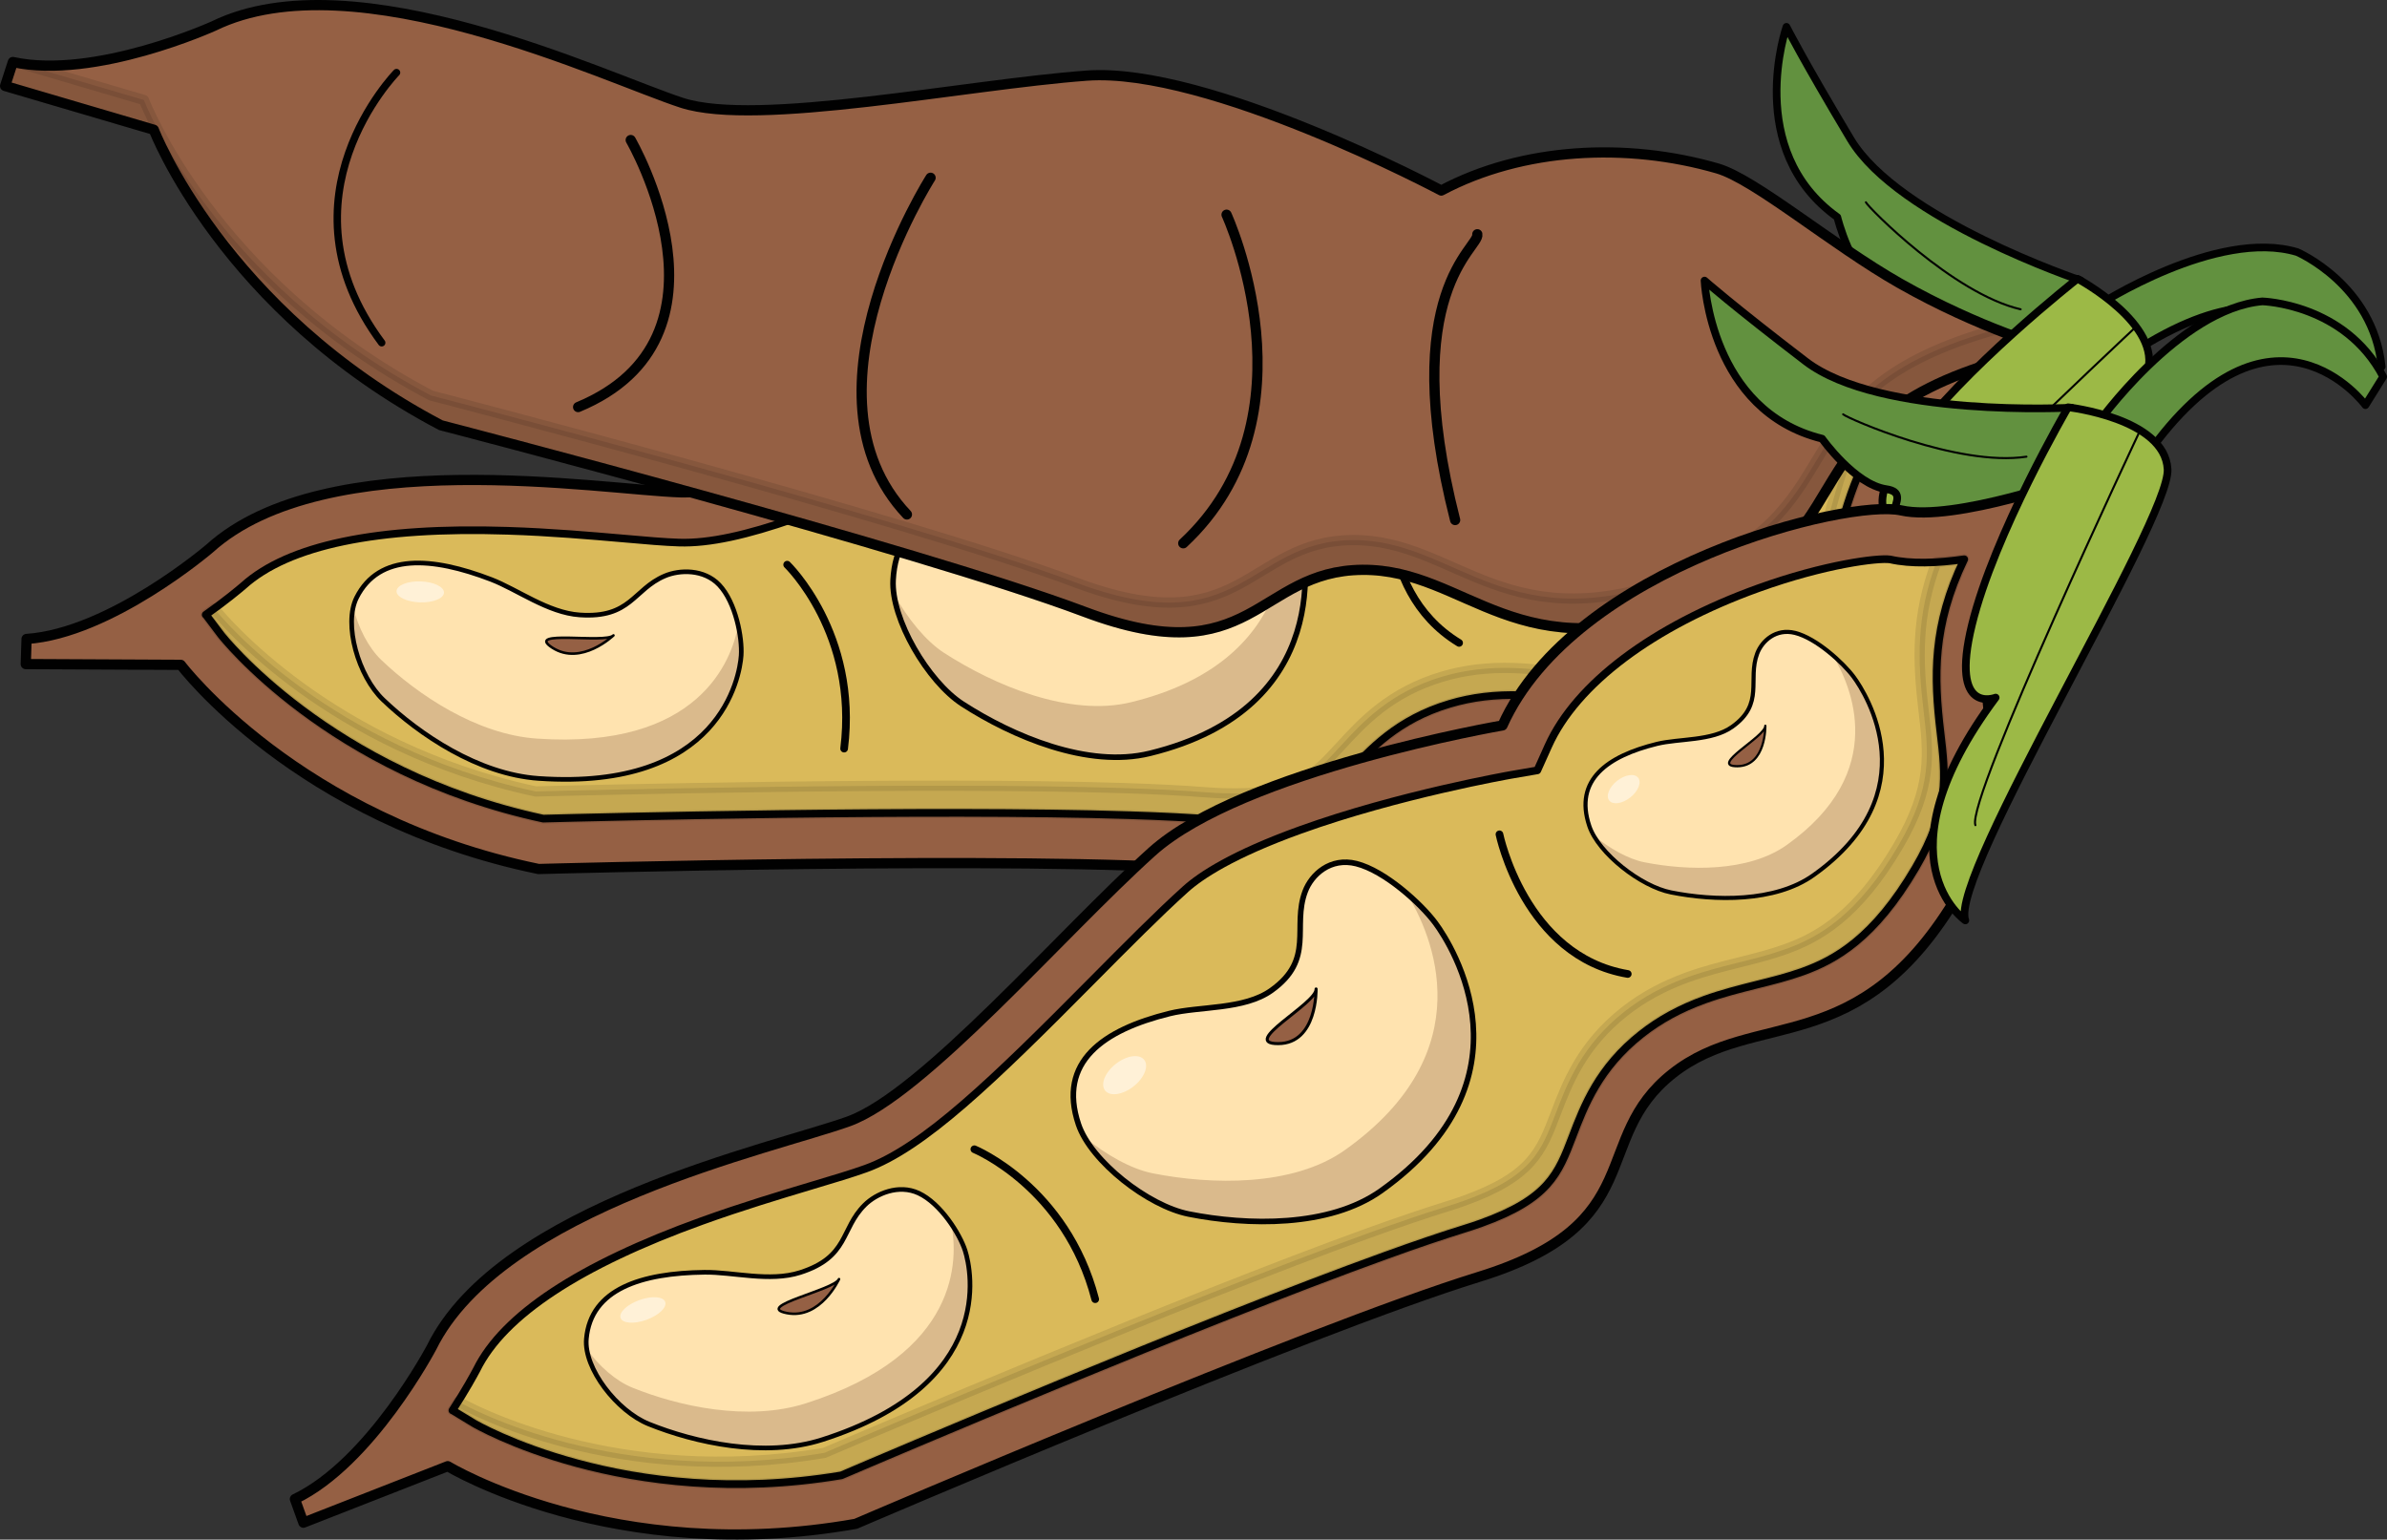 <?xml version="1.0" encoding="utf-8"?>
<!-- Generator: Adobe Illustrator 16.0.0, SVG Export Plug-In . SVG Version: 6.00 Build 0)  -->
<!DOCTYPE svg PUBLIC "-//W3C//DTD SVG 1.1//EN" "http://www.w3.org/Graphics/SVG/1.1/DTD/svg11.dtd">
<svg version="1.1" id="Layer_1" xmlns="http://www.w3.org/2000/svg" xmlns:xlink="http://www.w3.org/1999/xlink" x="0px" y="0px"
	 width="190.188px" height="122.679px" viewBox="0 0 190.188 122.679" enable-background="new 0 0 190.188 122.679"
	 xml:space="preserve">
<rect x="0" y="0" width="190.188" height="122.679" fill="#333333" stroke="none"/>
<g>
	<g>
		<g>
			
				<path fill="#62913F" stroke="#010101" stroke-width="0.611" stroke-linecap="round" stroke-linejoin="round" stroke-miterlimit="10" d="
				M165.765,22.339c0,0-14.498-4.872-18.312-11.24c-3.813-6.37-5.115-8.96-5.115-8.96s-3.425,9.817,4.054,15.165
				c0,0,1.071,4.37,3.272,5.628c2.198,1.264-2.477,2.218-0.761,5.12c1.716,2.901,2.852,2.917,2.852,2.917
				S166.92,26.913,165.765,22.339z"/>
			
				<path fill="none" stroke="#010101" stroke-width="0.164" stroke-linecap="round" stroke-linejoin="round" stroke-miterlimit="10" d="
				M148.669,16.119c0.155,0.377,6.952,7.288,12.329,8.527"/>
		</g>
		<g>
			
				<path fill="#956044" stroke="#010101" stroke-width="0.814" stroke-linecap="round" stroke-linejoin="round" stroke-miterlimit="10" d="
				M164.404,27.739c0,0-10.67-0.344-14.264-2.795c-3.594-2.45-25.858-5.498-35.849,4.194c0,0-20.556-4.329-29.675-0.949
				c-9.12,3.379-24.057,11.245-30.392,11.042C47.89,39.028,25.98,35.323,16.7,43.705c0,0-7.893,6.755-14.583,7.209l-0.064,2.001
				l12.349,0.06c0,0,9.285,12.313,28.515,16.269c0,0,39.087-1.087,53.403,0.04c14.316,1.125,12.238-6.952,20.325-9.363
				c8.088-2.412,14.19,4.685,26.512-4.935C155.48,45.367,144.366,38.444,164.404,27.739z"/>
			
				<path fill="#DABA5A" stroke="#010101" stroke-width="0.611" stroke-linecap="round" stroke-linejoin="round" stroke-miterlimit="10" d="
				M43.281,65.229c3.909-0.104,30.942-0.779,46.763-0.272c2.604,0.081,4.82,0.196,6.59,0.335c0.503,0.04,0.985,0.066,1.444,0.082
				c5.711,0.183,7.146-1.379,9.317-3.744c1.762-1.92,3.955-4.31,8.105-5.546c1.778-0.529,3.64-0.756,5.697-0.69
				c1.49,0.047,2.904,0.238,4.271,0.419c1.312,0.179,2.55,0.345,3.809,0.385c2.766,0.088,6.284-0.362,11.416-4.367
				c4.236-3.307,4.939-5.95,5.83-9.295c1.143-4.293,2.527-8.141,6.851-12.12c-2.112-0.507-4.086-1.204-5.489-2.164
				c-0.833-0.486-4.974-1.565-10.612-1.746c-8.932-0.285-16.293,1.722-20.193,5.506l-1.526,1.482l-2.084-0.438
				c-0.088-0.017-8.913-1.854-17.233-2.12c-5.711-0.184-8.713,0.446-10.227,1.008c-2.729,1.011-6.04,2.458-9.549,3.989
				c-10.325,4.513-17.461,7.458-22.363,7.3c-1.145-0.035-2.603-0.162-4.445-0.326c-2.584-0.224-5.799-0.506-9.218-0.614
				c-10.379-0.333-17.463,1.143-21.051,4.385c-0.322,0.275-1.405,1.185-2.993,2.307l0.013-0.001l1.194,1.584
				C17.672,50.663,26.191,61.559,43.281,65.229z"/>
			
				<path opacity="0.1" fill="#010101" stroke="#010101" stroke-width="0.814" stroke-linecap="round" stroke-linejoin="round" stroke-miterlimit="10" d="
				M42.681,63.065c3.91-0.103,30.945-0.777,46.762-0.271c2.605,0.083,4.824,0.195,6.591,0.335c0.505,0.041,0.984,0.065,1.444,0.08
				c5.713,0.184,7.148-1.378,9.319-3.741c1.762-1.92,3.957-4.309,8.104-5.546c1.778-0.532,3.643-0.757,5.695-0.691
				c1.492,0.049,2.905,0.238,4.273,0.421c1.311,0.176,2.549,0.342,3.809,0.382c2.766,0.089,6.284-0.362,11.417-4.365
				c4.236-3.307,4.938-5.951,5.829-9.295c0.994-3.737,2.176-7.133,5.312-10.576c0.689,0.228,1.396,0.438,2.137,0.616
				c-4.323,3.979-5.708,7.827-6.851,12.12c-0.891,3.346-1.594,5.989-5.83,9.295c-5.132,4.005-8.65,4.455-11.416,4.367
				c-1.259-0.04-2.497-0.206-3.809-0.385c-1.366-0.181-2.78-0.372-4.271-0.419c-2.058-0.065-3.919,0.161-5.697,0.69
				c-4.15,1.236-6.344,3.626-8.105,5.546c-2.172,2.365-3.606,3.927-9.317,3.744c-0.459-0.016-0.941-0.042-1.444-0.082
				c-1.77-0.139-3.986-0.254-6.59-0.335c-15.82-0.507-42.854,0.168-46.763,0.272c-17.09-3.67-25.609-14.565-25.685-14.663
				l-1.194-1.584l-0.013,0.001c0.246-0.174,0.458-0.33,0.679-0.493C17.761,49.354,26.247,59.536,42.681,63.065z"/>
			<g>
				<path fill="#FFE3AF" d="M28.414,47.617c-1.066,2.114,0.134,6.263,2.115,8.148c2.866,2.734,7.56,5.929,12.384,6.261
					c14.5,1,16.027-8.134,16.14-9.795c0.096-1.397-0.427-4.226-1.753-5.626c-1.205-1.274-3.152-1.217-4.343-0.708
					c-2.502,1.07-2.69,3.384-6.769,3.102c-2.536-0.176-4.954-2.024-7.071-2.834C34.433,44.37,30.208,44.055,28.414,47.617z"/>
				
					<path fill="#956044" stroke="#010101" stroke-width="0.203" stroke-linecap="round" stroke-linejoin="round" stroke-miterlimit="10" d="
					M48.878,50.629c0,0-2.566,2.459-4.862,0.984C41.722,50.136,48.232,51.302,48.878,50.629z"/>
				<path fill="#DABA8C" d="M30.388,52.594c2.864,2.733,7.563,5.928,12.386,6.258c12.922,0.894,15.54-6.26,16.035-9.004
					c0.205,0.907,0.286,1.782,0.245,2.384c-0.113,1.661-1.639,10.794-16.14,9.795c-4.824-0.332-9.518-3.526-12.384-6.261
					c-1.756-1.674-2.893-5.122-2.382-7.356C28.546,50.015,29.354,51.61,30.388,52.594z"/>
				
					<path fill="none" stroke="#010101" stroke-width="0.37" stroke-linecap="round" stroke-linejoin="round" stroke-miterlimit="10" d="
					M28.414,47.617c-1.066,2.114,0.134,6.263,2.115,8.148c2.866,2.734,7.56,5.929,12.384,6.261
					c14.501,0.999,16.027-8.134,16.14-9.795c0.097-1.396-0.427-4.226-1.752-5.627c-1.205-1.272-3.153-1.217-4.343-0.708
					c-2.503,1.071-2.691,3.385-6.768,3.102c-2.537-0.175-4.954-2.022-7.072-2.833C34.434,44.372,30.21,44.053,28.414,47.617z"/>
				
					<ellipse transform="matrix(-1 -0.032 0.032 -1 65.473 95.423)" opacity="0.5" fill="#FFFFFF" cx="33.498" cy="47.189" rx="1.89" ry="0.835"/>
			</g>
			<g>
				<path fill="#FFE3AF" d="M71.159,46.211c-0.166,3.113,2.77,8.102,5.528,9.884c3.994,2.581,9.999,5.141,14.926,3.935
					c14.812-3.627,12.484-16.029,11.898-18.23c-0.492-1.846-2.201-5.35-4.107-6.721c-1.732-1.249-3.641-0.513-4.609,0.552
					c-2.033,2.244-1.246,5.317-5.412,6.336c-2.59,0.635-5.766-0.947-8.208-1.283C75.769,39.942,71.444,40.965,71.159,46.211z"/>
				
					<path fill="#956044" stroke="#010101" stroke-width="0.244" stroke-linecap="round" stroke-linejoin="round" stroke-miterlimit="10" d="
					M92.739,43.175c0,0-1.515,4.074-4.413,2.932C85.427,44.963,92.38,44.271,92.739,43.175z"/>
				<path fill="#DABA8C" d="M75.213,52.017c3.995,2.579,9.999,5.14,14.924,3.932c13.199-3.229,12.789-13.424,12.127-17.165
					c0.586,1.11,1.033,2.218,1.246,3.016c0.586,2.202,2.913,14.604-11.897,18.229c-4.926,1.207-10.934-1.354-14.924-3.933
					c-2.451-1.585-5.027-5.686-5.462-8.767C72.299,49.282,73.774,51.084,75.213,52.017z"/>
				
					<path fill="none" stroke="#010101" stroke-width="0.443" stroke-linecap="round" stroke-linejoin="round" stroke-miterlimit="10" d="
					M71.16,46.21c-0.167,3.114,2.77,8.102,5.529,9.886c3.99,2.579,9.998,5.14,14.924,3.933
					c14.811-3.626,12.483-16.028,11.897-18.229c-0.492-1.847-2.201-5.35-4.106-6.722c-1.732-1.249-3.64-0.514-4.609,0.555
					c-2.034,2.242-1.247,5.315-5.413,6.334c-2.589,0.637-5.766-0.947-8.208-1.283C75.769,39.943,71.444,40.965,71.16,46.21z"/>
				
					<ellipse transform="matrix(-0.959 0.284 -0.284 -0.959 161.397 64.445)" opacity="0.5" fill="#FFFFFF" cx="76.025" cy="43.926" rx="1.982" ry="1.141"/>
			</g>
			<g>
				<path fill="#FFE3AF" d="M117.763,39.142c-0.125,2.307,2.049,6,4.094,7.321c2.958,1.912,7.406,3.807,11.053,2.912
					c10.971-2.684,9.248-11.871,8.813-13.5c-0.362-1.369-1.629-3.962-3.042-4.981c-1.281-0.922-2.695-0.377-3.412,0.412
					c-1.508,1.661-0.925,3.938-4.009,4.693c-1.919,0.469-4.271-0.701-6.08-0.951C121.177,34.499,117.974,35.256,117.763,39.142z"/>
				
					<path fill="#956044" stroke="#010101" stroke-width="0.18" stroke-linecap="round" stroke-linejoin="round" stroke-miterlimit="10" d="
					M133.743,36.893c0,0-1.118,3.017-3.267,2.17C128.329,38.217,133.479,37.705,133.743,36.893z"/>
				<path fill="#DABA8C" d="M120.766,43.439c2.957,1.913,7.406,3.808,11.053,2.915c9.778-2.394,9.471-9.945,8.981-12.715
					c0.434,0.825,0.766,1.643,0.922,2.235c0.436,1.628,2.158,10.815-8.812,13.5c-3.647,0.896-8.096-1-11.052-2.913
					c-1.814-1.173-3.723-4.209-4.045-6.49C118.605,41.417,119.702,42.752,120.766,43.439z"/>
				
					<path fill="none" stroke="#010101" stroke-width="0.328" stroke-linecap="round" stroke-linejoin="round" stroke-miterlimit="10" d="
					M117.763,39.142c-0.125,2.307,2.049,6,4.096,7.32c2.956,1.913,7.404,3.808,11.052,2.913c10.97-2.684,9.247-11.871,8.812-13.5
					c-0.362-1.369-1.627-3.963-3.041-4.979c-1.282-0.924-2.696-0.379-3.413,0.411c-1.508,1.661-0.922,3.939-4.009,4.691
					c-1.919,0.471-4.271-0.699-6.078-0.949C121.177,34.499,117.974,35.257,117.763,39.142z"/>
				
					<ellipse transform="matrix(-0.959 0.284 -0.284 -0.959 248.376 38.862)" opacity="0.5" fill="#FFFFFF" cx="121.369" cy="37.45" rx="1.467" ry="0.845"/>
			</g>
			
				<path fill="#DABA5A" stroke="#010101" stroke-width="0.611" stroke-linecap="round" stroke-linejoin="round" stroke-miterlimit="10" d="
				M110.866,37.113c0,0-1.736,9.791,5.391,14.114"/>
			
				<path fill="#DABA5A" stroke="#010101" stroke-width="0.611" stroke-linecap="round" stroke-linejoin="round" stroke-miterlimit="10" d="
				M62.719,44.994c0,0,5.687,5.483,4.538,14.656"/>
		</g>
		<g>
			<g>
				<path fill="#956044" d="M163.363,27.754c0,0-5.571-1.529-11.995-5.178c-5.415-3.08-11.527-8.283-14.52-9.152
					c-7.237-2.1-15.554-1.677-22.012,1.759c0,0-18.545-9.87-28.243-9.157c-9.7,0.714-26.236,4.121-32.264,2.166
					C48.297,6.239,28.282-3.406,17.039,2.068c0,0-9.461,4.3-16.013,2.875L0.407,6.85l11.847,3.488c0,0,5.5,14.407,22.877,23.547
					c0,0,37.851,9.812,51.288,14.868c13.441,5.058,13.689-3.279,22.128-3.348c8.438-0.071,12.329,8.443,26.839,2.624
					C149.895,42.212,141.144,32.474,163.363,27.754z"/>
				
					<path opacity="0.1" fill="#010101" stroke="#010101" stroke-width="0.814" stroke-linecap="round" stroke-linejoin="round" stroke-miterlimit="10" d="
					M1.41,5.006l10.055,2.962c0,0,5.5,14.406,22.877,23.547c0,0,37.85,9.813,51.29,14.87c13.439,5.057,13.688-3.276,22.125-3.35
					c8.44-0.069,12.328,8.442,26.839,2.625c13.676-5.481,6.7-14.446,24.452-19.411c2.608,1.033,4.315,1.504,4.315,1.504
					c-22.22,4.72-13.469,14.458-27.978,20.275c-14.51,5.819-18.4-2.695-26.839-2.624c-8.438,0.068-8.687,8.405-22.128,3.348
					c-13.437-5.056-51.288-14.868-51.288-14.868c-17.377-9.14-22.877-23.547-22.877-23.547L0.407,6.85l0.619-1.906
					C1.15,4.972,1.283,4.982,1.41,5.006z"/>
				
					<path fill="#956044" stroke="#010101" stroke-width="0.814" stroke-linecap="round" stroke-linejoin="round" stroke-miterlimit="10" d="
					M117.708,18.666c0.219,1.062-6.422,4.515-1.768,22.771"/>
				
					<path fill="#956044" stroke="#010101" stroke-width="0.814" stroke-linecap="round" stroke-linejoin="round" stroke-miterlimit="10" d="
					M97.728,17.107c0,0,7.408,16.082-3.451,26.182"/>
				
					<path fill="#956044" stroke="#010101" stroke-width="0.814" stroke-linecap="round" stroke-linejoin="round" stroke-miterlimit="10" d="
					M74.145,14.164c0,0-10.987,17.214-1.885,26.828"/>
				
					<path fill="#956044" stroke="#010101" stroke-width="0.814" stroke-linecap="round" stroke-linejoin="round" stroke-miterlimit="10" d="
					M50.253,11.158c0,0,9.141,15.742-4.19,21.277"/>
			</g>
			
				<path fill="none" stroke="#010101" stroke-width="0.592" stroke-linecap="round" stroke-linejoin="round" stroke-miterlimit="10" d="
				M31.594,5.784c0,0-9.785,9.971-1.182,21.526"/>
			
				<path fill="none" stroke="#010101" stroke-width="0.814" stroke-linecap="round" stroke-linejoin="round" stroke-miterlimit="10" d="
				M163.363,27.754c0,0-5.571-1.529-11.995-5.178c-5.415-3.08-11.527-8.283-14.52-9.152c-7.237-2.1-15.554-1.677-22.012,1.759
				c0,0-18.545-9.87-28.243-9.157c-9.7,0.714-26.236,4.121-32.264,2.166C48.297,6.239,28.282-3.406,17.039,2.068
				c0,0-9.461,4.3-16.013,2.875L0.407,6.85l11.847,3.488c0,0,5.5,14.407,22.877,23.547c0,0,37.851,9.812,51.288,14.868
				c13.441,5.058,13.689-3.279,22.128-3.348c8.438-0.071,12.329,8.443,26.839,2.624C149.895,42.212,141.144,32.474,163.363,27.754z"
				/>
		</g>
		
			<path fill="#62913F" stroke="#010101" stroke-width="0.611" stroke-linecap="round" stroke-linejoin="round" stroke-miterlimit="10" d="
			M187.614,30.799c0,0-3.17-12.17-17.726-2.679l-2.771-3.759c0,0,9.522-6.195,15.913-4.276c0,0,6.052,2.586,6.732,9.13
			L187.614,30.799z"/>
		
			<path fill="#9CB946" stroke="#010101" stroke-width="0.611" stroke-linecap="round" stroke-linejoin="round" stroke-miterlimit="10" d="
			M165.532,22.212c0,0,6.844,3.66,5.545,7.52c-1.301,3.858-28.15,23.656-28.247,27.46c0,0-4.879-7.179,8.8-15.608
			c0,0-3.95,0.011,0.378-6.081C156.334,29.411,165.532,22.212,165.532,22.212z"/>
		
			<path fill="#9CB946" stroke="#010101" stroke-width="0.164" stroke-linecap="round" stroke-linejoin="round" stroke-miterlimit="10" d="
			M170.187,26.04c0,0-23.76,22.227-23.811,24.393"/>
	</g>
	<g>
		<g>
			
				<path fill="#62913F" stroke="#010101" stroke-width="0.611" stroke-linecap="round" stroke-linejoin="round" stroke-miterlimit="10" d="
				M165.041,32.483c0,0-15.273,0.825-21.168-3.687c-5.895-4.513-8.062-6.439-8.062-6.439s0.441,10.388,9.366,12.597
				c0,0,2.608,3.667,5.117,4.023c2.511,0.363-1.481,2.976,1.185,5.039s3.726,1.658,3.726,1.658S167.804,36.309,165.041,32.483z"/>
			
				<path fill="none" stroke="#010101" stroke-width="0.164" stroke-linecap="round" stroke-linejoin="round" stroke-miterlimit="10" d="
				M146.856,33.014c0.283,0.292,9.151,4.207,14.605,3.374"/>
		</g>
		<g>
			
				<path fill="#956044" stroke="#010101" stroke-width="0.814" stroke-linecap="round" stroke-linejoin="round" stroke-miterlimit="10" d="
				M165.77,38.004c0,0-10.042,3.62-14.287,2.667c-4.245-0.951-26.063,4.436-31.77,17.131c0,0-20.701,3.563-27.931,10.072
				c-7.229,6.506-18.207,19.33-24.17,21.48c-5.962,2.15-27.693,6.793-33.222,18.008c0,0-4.843,9.193-10.893,12.084l0.678,1.883
				l11.499-4.502c0,0,13.173,8.016,32.506,4.594c0,0,35.925-15.438,49.648-19.676c13.72-4.238,8.806-10.977,15.434-16.203
				c6.625-5.229,14.916-0.885,22.817-14.373C163.983,57.682,151.099,55.35,165.77,38.004z"/>
			
				<path fill="#DABA5A" stroke="#010101" stroke-width="0.611" stroke-linecap="round" stroke-linejoin="round" stroke-miterlimit="10" d="
				M67.039,117.557c3.595-1.541,28.47-12.146,43.36-17.514c2.448-0.887,4.552-1.598,6.246-2.123
				c0.482-0.148,0.942-0.303,1.373-0.457c5.375-1.939,6.133-3.918,7.278-6.918c0.928-2.436,2.086-5.467,5.486-8.146
				c1.456-1.148,3.103-2.045,5.039-2.744c1.402-0.506,2.788-0.852,4.124-1.188c1.284-0.318,2.496-0.621,3.682-1.047
				c2.604-0.939,5.707-2.658,8.999-8.275c2.716-4.637,2.394-7.352,1.984-10.789c-0.521-4.413-0.654-8.499,1.894-13.794
				c-2.149,0.309-4.24,0.39-5.9,0.015c-0.953-0.145-5.2,0.381-10.507,2.295c-8.406,3.033-14.506,7.615-16.734,12.57l-0.872,1.941
				l-2.099,0.361c-0.087,0.018-8.969,1.568-16.799,4.391c-5.377,1.939-7.934,3.635-9.132,4.713
				c-2.164,1.949-4.707,4.516-7.401,7.232c-7.93,8.006-13.478,13.377-18.091,15.041c-1.076,0.387-2.478,0.809-4.252,1.338
				c-2.482,0.744-5.575,1.67-8.792,2.83c-9.77,3.523-15.809,7.51-17.946,11.846c-0.199,0.375-0.87,1.619-1.931,3.248l0.012-0.004
				l1.695,1.029C37.861,113.473,49.801,120.453,67.039,117.557z"/>
			
				<path opacity="0.1" fill="#010101" stroke="#010101" stroke-width="0.814" stroke-linecap="round" stroke-linejoin="round" stroke-miterlimit="10" d="
				M65.682,115.768c3.597-1.539,28.473-12.146,43.36-17.516c2.452-0.883,4.557-1.598,6.249-2.121
				c0.484-0.146,0.939-0.301,1.373-0.457c5.376-1.939,6.134-3.92,7.279-6.918c0.93-2.434,2.086-5.463,5.485-8.146
				c1.456-1.15,3.105-2.045,5.038-2.744c1.403-0.506,2.787-0.85,4.127-1.186c1.282-0.322,2.495-0.623,3.679-1.051
				c2.604-0.938,5.709-2.656,8.999-8.271c2.718-4.637,2.395-7.355,1.988-10.789c-0.456-3.841-0.61-7.434,1.032-11.791
				c0.726-0.042,1.46-0.108,2.213-0.216c-2.548,5.295-2.415,9.381-1.894,13.794c0.409,3.438,0.731,6.152-1.984,10.789
				c-3.292,5.617-6.396,7.336-8.999,8.275c-1.186,0.426-2.397,0.729-3.682,1.047c-1.336,0.336-2.722,0.682-4.124,1.188
				c-1.937,0.699-3.583,1.596-5.039,2.744c-3.4,2.68-4.559,5.711-5.486,8.146c-1.146,3-1.903,4.979-7.278,6.918
				c-0.431,0.154-0.891,0.309-1.373,0.457c-1.694,0.525-3.798,1.236-6.246,2.123c-14.891,5.367-39.766,15.973-43.36,17.514
				c-17.238,2.896-29.178-4.084-29.283-4.148l-1.695-1.029l-0.012,0.004c0.164-0.25,0.303-0.475,0.448-0.707
				C37.46,112.221,49.106,118.555,65.682,115.768z"/>
			<g>
				<path fill="#FFE3AF" d="M46.721,106.676c-0.211,2.361,2.437,5.77,4.973,6.793c3.673,1.482,9.215,2.719,13.82,1.246
					c13.844-4.422,11.892-13.473,11.385-15.059c-0.427-1.336-1.957-3.771-3.707-4.584c-1.589-0.74-3.378,0.031-4.298,0.945
					c-1.93,1.918-1.25,4.137-5.146,5.383c-2.421,0.771-5.351-0.055-7.618-0.023C51.116,101.438,47.074,102.703,46.721,106.676z"/>
				
					<path fill="#956044" stroke="#010101" stroke-width="0.203" stroke-linecap="round" stroke-linejoin="round" stroke-miterlimit="10" d="
					M66.85,101.922c0,0-1.477,3.232-4.155,2.707C60.018,104.105,66.5,102.785,66.85,101.922z"/>
				<path fill="#DABA8C" d="M50.392,110.572c3.671,1.484,9.217,2.719,13.822,1.244c12.339-3.938,12.132-11.555,11.579-14.289
					c0.524,0.77,0.923,1.553,1.107,2.129c0.506,1.586,2.46,10.635-11.385,15.059c-4.605,1.473-10.147,0.236-13.82-1.246
					c-2.25-0.908-4.579-3.693-4.93-5.957C47.729,108.855,49.068,110.039,50.392,110.572z"/>
				
					<path fill="none" stroke="#010101" stroke-width="0.37" stroke-linecap="round" stroke-linejoin="round" stroke-miterlimit="10" d="
					M46.721,106.676c-0.211,2.361,2.437,5.77,4.973,6.793c3.673,1.482,9.215,2.719,13.82,1.246
					c13.846-4.424,11.892-13.473,11.385-15.059c-0.425-1.334-1.957-3.771-3.706-4.584c-1.589-0.738-3.379,0.031-4.297,0.945
					c-1.932,1.918-1.251,4.137-5.146,5.381c-2.423,0.773-5.35-0.051-7.619-0.021C51.118,101.438,47.074,102.703,46.721,106.676z"/>
				
					<ellipse transform="matrix(-0.941 0.34 -0.34 -0.941 134.982 185.182)" opacity="0.5" fill="#FFFFFF" cx="51.288" cy="104.401" rx="1.889" ry="0.835"/>
			</g>
			<g>
				<path fill="#FFE3AF" d="M85.928,89.592c0.995,2.955,5.565,6.506,8.786,7.145c4.664,0.924,11.19,1.086,15.323-1.852
					c12.427-8.84,5.688-19.508,4.328-21.336c-1.137-1.535-4.021-4.16-6.298-4.73c-2.07-0.521-3.572,0.867-4.079,2.215
					c-1.063,2.836,0.805,5.4-2.691,7.887c-2.172,1.545-5.708,1.248-8.101,1.836C87.897,82.063,84.256,84.609,85.928,89.592z"/>
				
					<path fill="#956044" stroke="#010101" stroke-width="0.244" stroke-linecap="round" stroke-linejoin="round" stroke-miterlimit="10" d="
					M104.862,78.803c0,0,0.099,4.346-3.019,4.354S104.936,79.953,104.862,78.803z"/>
				<path fill="#DABA8C" d="M91.84,93.49c4.663,0.924,11.189,1.084,15.321-1.855c11.075-7.873,6.931-17.197,4.934-20.428
					c0.954,0.814,1.779,1.678,2.271,2.342c1.359,1.828,8.099,12.496-4.328,21.334c-4.131,2.939-10.661,2.777-15.321,1.854
					c-2.861-0.568-6.771-3.428-8.311-6.133C88.12,92.025,90.157,93.156,91.84,93.49z"/>
				
					<path fill="none" stroke="#010101" stroke-width="0.443" stroke-linecap="round" stroke-linejoin="round" stroke-miterlimit="10" d="
					M85.929,89.59c0.994,2.957,5.564,6.506,8.787,7.146c4.66,0.924,11.19,1.086,15.321-1.854
					c12.427-8.838,5.688-19.506,4.328-21.334c-1.137-1.535-4.021-4.16-6.296-4.732c-2.072-0.52-3.573,0.867-4.079,2.219
					c-1.064,2.834,0.803,5.398-2.693,7.885c-2.171,1.547-5.708,1.248-8.101,1.836C87.897,82.064,84.256,84.609,85.929,89.59z"/>
				<path opacity="0.5" fill="#FFFFFF" d="M88.05,86.896c0.39,0.496,1.403,0.348,2.264-0.328c0.861-0.678,1.241-1.629,0.851-2.121
					c-0.389-0.496-1.398-0.35-2.26,0.324C88.042,85.451,87.66,86.4,88.05,86.896z"/>
			</g>
			<g>
				<path fill="#FFE3AF" d="M126.631,65.818c0.735,2.189,4.12,4.82,6.509,5.293c3.453,0.686,8.287,0.805,11.346-1.373
					c9.206-6.543,4.212-14.447,3.207-15.8c-0.844-1.138-2.977-3.081-4.667-3.507c-1.53-0.384-2.644,0.645-3.018,1.644
					c-0.788,2.099,0.593,4-1.994,5.841c-1.61,1.145-4.228,0.924-6.001,1.359C128.091,60.242,125.392,62.129,126.631,65.818z"/>
				
					<path fill="#956044" stroke="#010101" stroke-width="0.18" stroke-linecap="round" stroke-linejoin="round" stroke-miterlimit="10" d="
					M140.654,57.83c0,0,0.072,3.215-2.236,3.223C136.109,61.059,140.707,58.682,140.654,57.83z"/>
				<path fill="#DABA8C" d="M131.008,68.705c3.455,0.686,8.289,0.805,11.349-1.371c8.205-5.836,5.131-12.738,3.654-15.132
					c0.707,0.607,1.317,1.244,1.682,1.736c1.005,1.353,5.999,9.257-3.206,15.798c-3.06,2.18-7.894,2.061-11.347,1.373
					c-2.119-0.42-5.014-2.537-6.155-4.539C128.254,67.623,129.766,68.459,131.008,68.705z"/>
				
					<path fill="none" stroke="#010101" stroke-width="0.328" stroke-linecap="round" stroke-linejoin="round" stroke-miterlimit="10" d="
					M126.631,65.818c0.735,2.189,4.12,4.82,6.509,5.291c3.453,0.688,8.287,0.807,11.347-1.373
					c9.205-6.541,4.211-14.445,3.206-15.798c-0.844-1.138-2.977-3.083-4.665-3.506c-1.532-0.385-2.646,0.644-3.02,1.643
					c-0.788,2.099,0.597,4-1.995,5.839c-1.609,1.146-4.227,0.926-5.998,1.361C128.091,60.242,125.394,62.131,126.631,65.818z"/>
				
					<ellipse transform="matrix(-0.786 0.618 -0.618 -0.786 269.927 32.388)" opacity="0.5" fill="#FFFFFF" cx="129.357" cy="62.915" rx="1.467" ry="0.845"/>
			</g>
			
				<path fill="#DABA5A" stroke="#010101" stroke-width="0.611" stroke-linecap="round" stroke-linejoin="round" stroke-miterlimit="10" d="
				M119.472,66.48c0,0,2.002,9.736,10.221,11.127"/>
			
				<path fill="#DABA5A" stroke="#010101" stroke-width="0.611" stroke-linecap="round" stroke-linejoin="round" stroke-miterlimit="10" d="
				M77.634,91.574c0,0,7.309,2.998,9.628,11.947"/>
		</g>
		
			<path fill="#62913F" stroke="#010101" stroke-width="0.611" stroke-linecap="round" stroke-linejoin="round" stroke-miterlimit="10" d="
			M188.471,32.281c0,0-7.439-10.141-17.465,4.052l-3.962-2.47c0,0,6.564-9.273,13.211-9.848c0,0,6.578,0.17,9.628,6.001
			L188.471,32.281z"/>
		
			<path fill="#9CB946" stroke="#010101" stroke-width="0.611" stroke-linecap="round" stroke-linejoin="round" stroke-miterlimit="10" d="
			M164.777,32.451c0,0,7.711,0.875,7.929,4.941c0.216,4.066-17.43,32.377-16.115,35.947c0,0-7.184-4.871,2.416-17.754
			c0,0-3.666,1.469-1.893-5.79C158.887,42.537,164.777,32.451,164.777,32.451z"/>
		
			<path fill="#9CB946" stroke="#010101" stroke-width="0.164" stroke-linecap="round" stroke-linejoin="round" stroke-miterlimit="10" d="
			M170.517,34.292c0,0-13.877,29.427-13.125,31.458"/>
	</g>
</g>
</svg>
